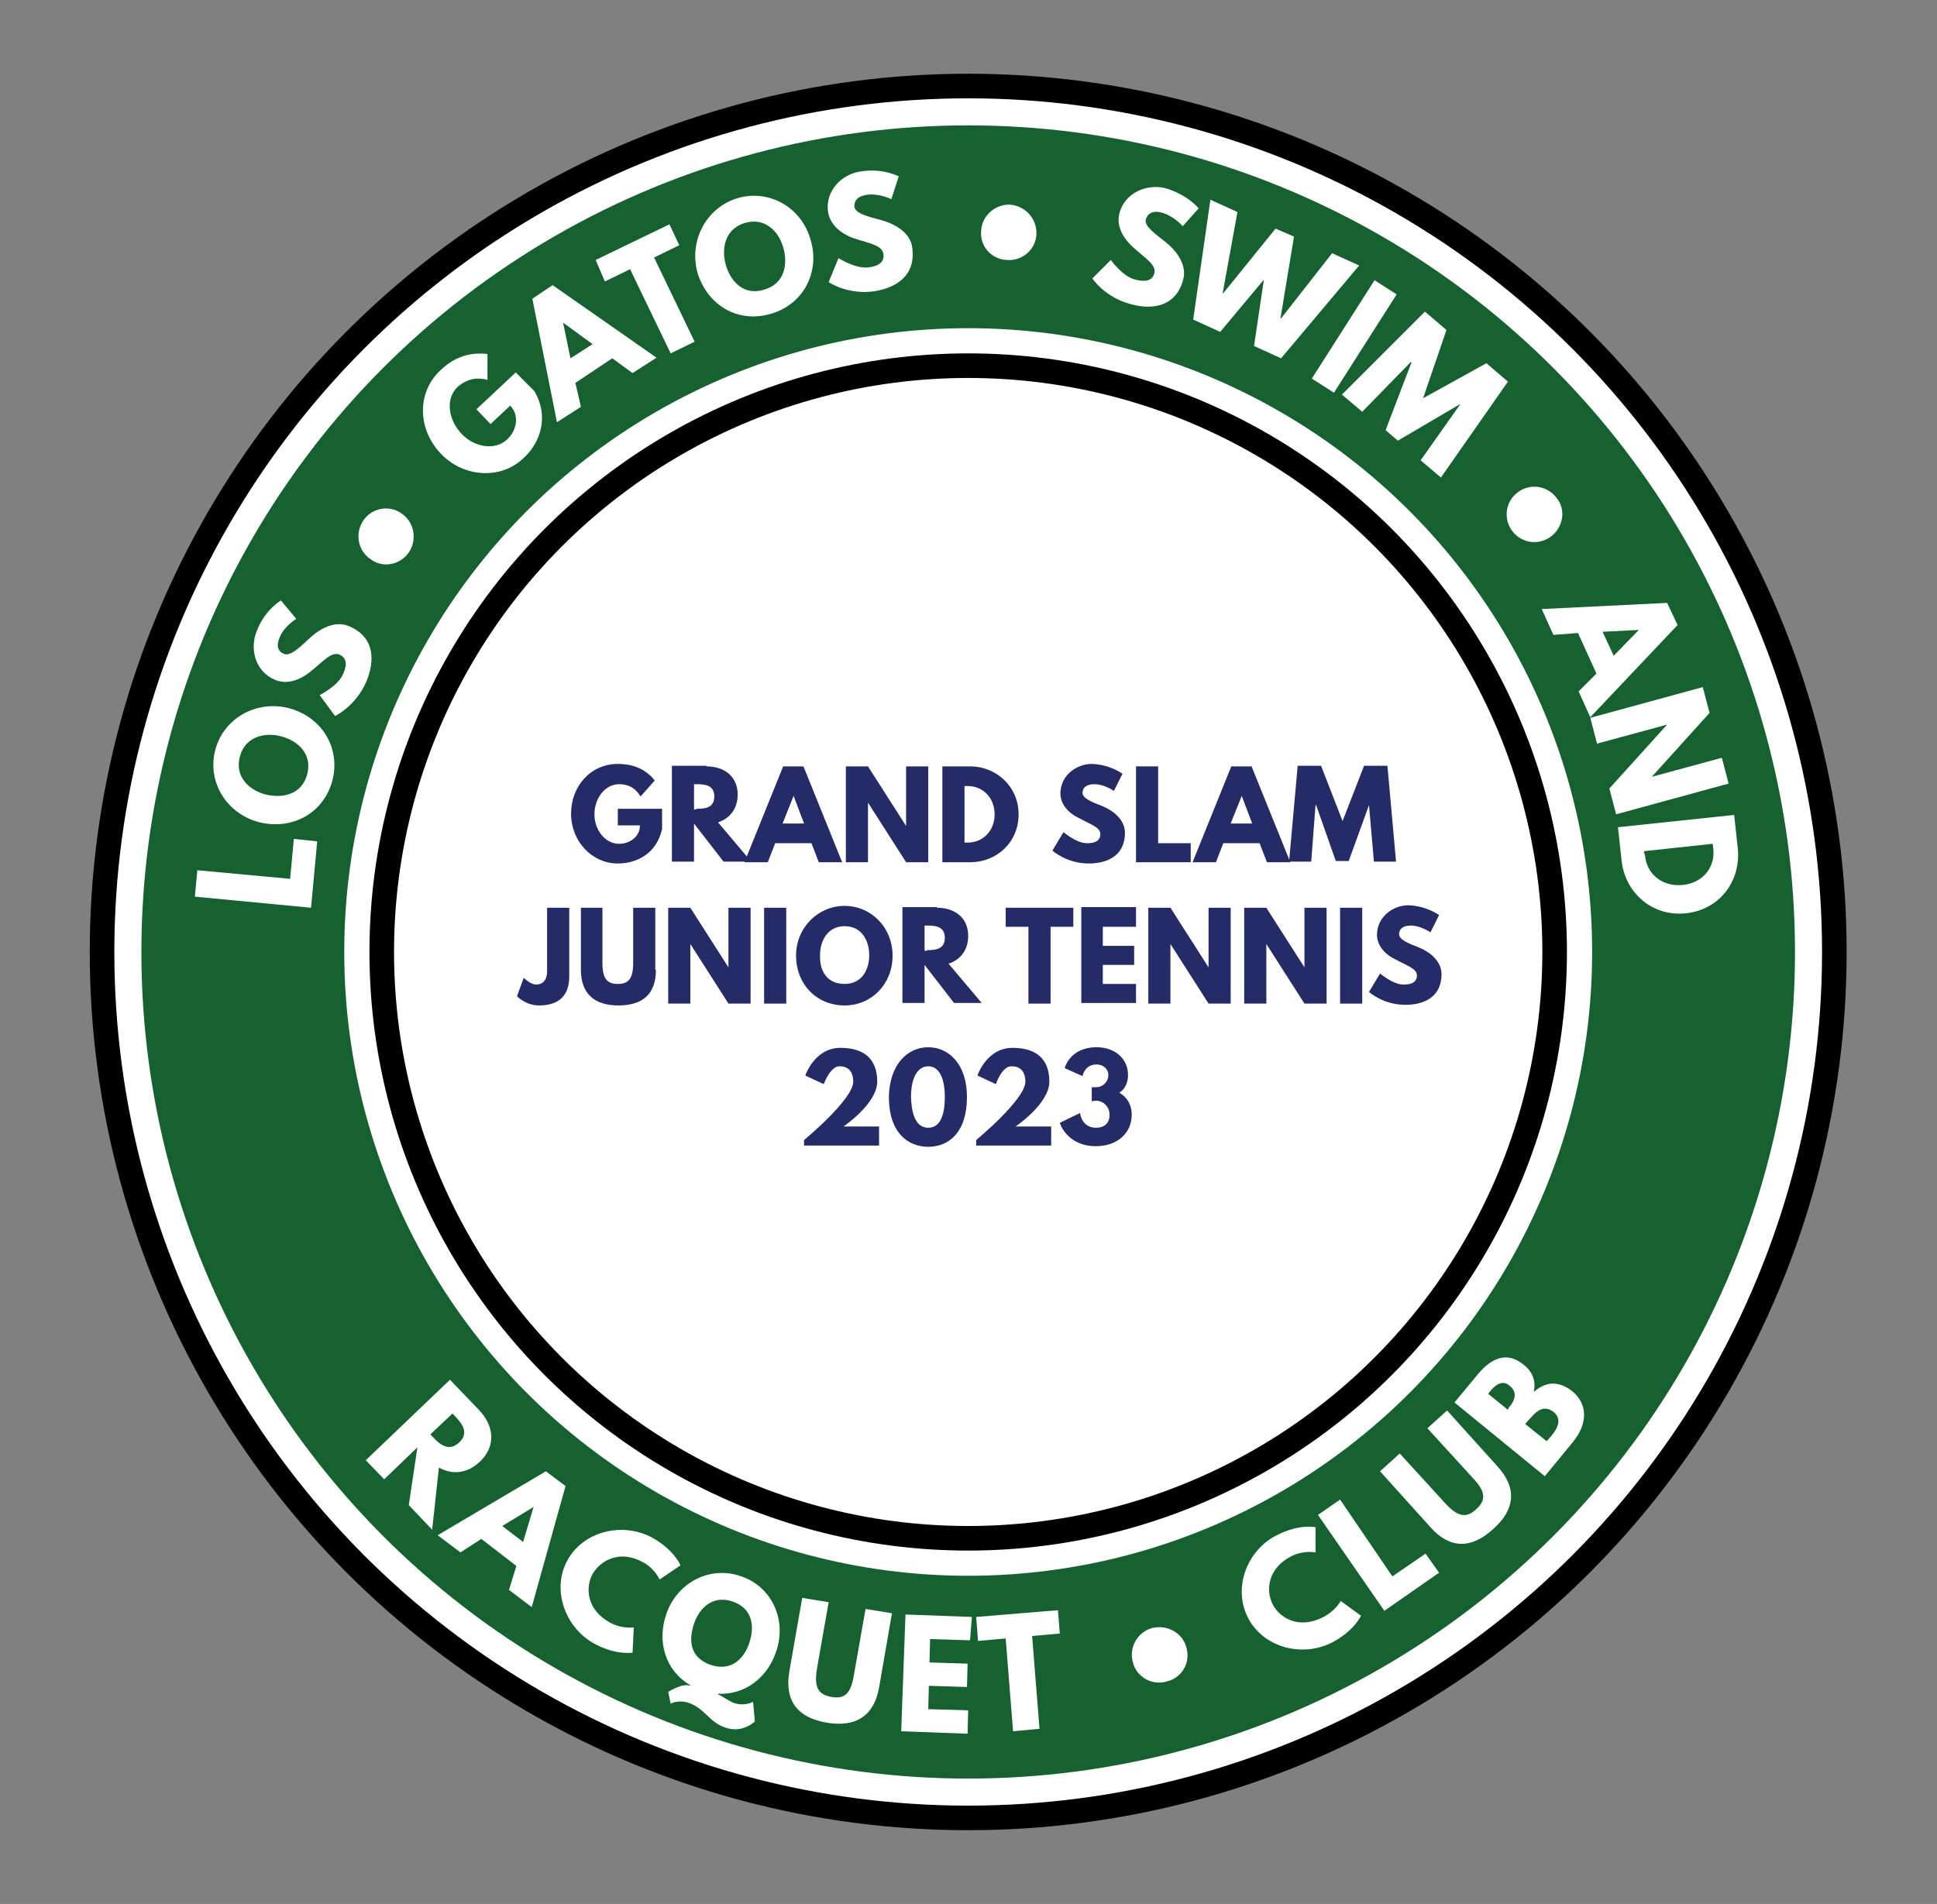 <?xml version="1.0" encoding="UTF-8"?>
<!-- Generator: Adobe Illustrator 27.7.0, SVG Export Plug-In . SVG Version: 6.00 Build 0)  -->
<svg xmlns="http://www.w3.org/2000/svg" xmlns:xlink="http://www.w3.org/1999/xlink" version="1.1" id="Layer_1" x="0px" y="0px" viewBox="0 0 315.1 309.8" style="enable-background:new 0 0 315.1 309.8;" xml:space="preserve">
<rect x="0" y="0" width="315.1" height="309.8" fill="#808080" stroke="none"/>
<style type="text/css">
	.st0{fill:#FFFFFF;stroke:#000000;stroke-width:4;stroke-miterlimit:10;}
	.st1{fill:#FFFFFF;stroke:#176131;stroke-width:33;stroke-miterlimit:10;}
	.st2{fill:#FFFFFF;}
	.st3{fill:#242B66;}
</style>
<circle class="st0" cx="157.5" cy="154.9" r="140.9"></circle>
<circle class="st1" cx="157.5" cy="154.9" r="118"></circle>
<circle class="st0" cx="157.5" cy="154.9" r="95.4"></circle>
<g>
	<path class="st2" d="M47.2,143l0.6-6.5l3.8,0.4l-1,10.8l-18.9-1.8l0.4-4.3L47.2,143z"></path>
	<path class="st2" d="M35,122.1c1.3-5.1,6.5-8.2,11.9-6.9c5.4,1.4,8.5,6.4,7.2,11.7c-1.4,5.4-6.5,8.2-11.9,6.9   C36.8,132.4,33.7,127.2,35,122.1z M50,125.9c0.8-3.3-1.6-5.4-4.3-6.1c-2.7-0.7-5.9,0.1-6.7,3.4c-0.8,3.2,1.5,5.4,4.3,6.1   C46.1,129.9,49.1,129.3,50,125.9z"></path>
	<path class="st2" d="M45.7,97.7l2.5,3c0,0-2,1.2-2.7,3c-0.6,1.4-0.3,2.3,0.7,2.7c1,0.4,2.4-0.9,4.1-2.5c1.7-1.6,4.2-3,6.5-2   c4.2,1.8,4.2,5.6,2.8,9c-1.8,4.1-5.1,5.6-5.1,5.6l-2.5-3.4c0,0,3-1.5,3.8-3.4c0.4-0.9,1-2.5-0.6-3.2c-1.3-0.5-2.6,1.1-4.6,2.7   c-1.9,1.6-4.1,2.2-5.9,1.4c-3.3-1.4-4.1-5.2-2.9-8C43.1,99.2,45.7,97.7,45.7,97.7z"></path>
	<path class="st2" d="M65.4,83.6c2,1.4,2.5,4.2,1.1,6.3c-1.4,2-4.2,2.6-6.2,1.1c-2.1-1.4-2.6-4.2-1.2-6.3   C60.5,82.6,63.4,82.1,65.4,83.6z"></path>
	<path class="st2" d="M86.9,63.6c2.5,4.2,1,8.5-1.8,11c-3.7,3.5-9.8,3.1-13.5-0.9c-3.7-4-3.8-9.9,0.1-13.5c2.4-2.3,5-2.9,7.6-2.6   l0,4.2c-2-0.5-3.5,0-4.8,1.1c-2,1.8-1.7,5.2,0.5,7.6c2.2,2.4,5.6,2.8,7.5,1c1.5-1.4,2.1-3.8,0.5-5.5l-3.2,3l-2.3-2.4l6.4-6   L86.9,63.6z"></path>
	<path class="st2" d="M106.8,58.2l-3.9,2.5l-3.3-2.4l-6,4l0.9,3.9l-3.9,2.5l-4-20.1l3.3-2.2L106.8,58.2z M91.6,52.5L91.6,52.5   l1.2,5.8l3.6-2.3L91.6,52.5z"></path>
	<path class="st2" d="M96.9,42.3l12-5.8l1.6,3.4l-4.1,2l6.6,13.7l-3.9,1.9l-6.6-13.7l-4.1,2L96.9,42.3z"></path>
	<path class="st2" d="M119.8,32.3c5-1.6,10.4,1.2,12,6.5c1.7,5.3-1,10.6-6.2,12.2c-5.4,1.7-10.4-1.2-12.1-6.5   C112,39.3,114.8,33.9,119.8,32.3z M124.4,47.1c3.3-1,3.8-4.2,3-6.9c-0.8-2.7-3.1-4.9-6.3-3.9c-3.2,1-3.8,4.2-3,6.9   C118.9,45.9,121.1,48.2,124.4,47.1z"></path>
	<path class="st2" d="M146.2,28.7l-1.2,3.7c0,0-2.1-1-4-0.7c-1.5,0.2-2.1,1-2,2c0.2,1,2,1.5,4.3,2.1c2.2,0.6,4.8,2,5.1,4.5   c0.6,4.5-2.5,6.5-6.2,7.1c-4.4,0.6-7.4-1.5-7.4-1.5l1.6-3.9c0,0,2.8,1.8,4.9,1.5c0.9-0.1,2.7-0.5,2.4-2.2c-0.2-1.4-2.3-1.7-4.7-2.5   c-2.4-0.8-4-2.4-4.3-4.3c-0.5-3.5,2.3-6.2,5.3-6.6C143.6,27.3,146.2,28.7,146.2,28.7z"></path>
	<path class="st2" d="M168.6,38.1c-0.1,2.5-2.3,4.4-4.8,4.2c-2.5-0.1-4.4-2.2-4.2-4.7c0.1-2.5,2.3-4.4,4.7-4.3   C166.8,33.5,168.7,35.6,168.6,38.1z"></path>
	<path class="st2" d="M195,33.9l-2.6,2.9c0,0-1.5-1.7-3.4-2.2c-1.4-0.4-2.3,0.1-2.6,1.1c-0.3,1,1.3,2.2,3.1,3.6   c1.8,1.4,3.6,3.7,3,6.1c-1.1,4.4-4.9,5.1-8.5,4.1c-4.3-1.1-6.3-4.2-6.3-4.2l3-3c0,0,1.9,2.7,4,3.2c0.9,0.2,2.7,0.6,3.1-1.1   c0.3-1.3-1.5-2.4-3.4-4.1c-1.9-1.7-2.8-3.7-2.3-5.6c0.9-3.4,4.5-4.8,7.4-4.1C193.1,31.6,195,33.9,195,33.9z"></path>
	<path class="st2" d="M205.6,45.5l-7.1,8.5l-4.4-2l2.8-19.5l4.4,2l-2.4,13.2l0.1,0l8.5-10.5l3,1.3l-2.2,13.3l0.1,0l8.3-10.6l4.4,2   l-12.7,15.1l-4.4-2L205.6,45.5z"></path>
	<path class="st2" d="M217,63.9l-3.6-2.3l10.2-16l3.6,2.3L217,63.9z"></path>
	<path class="st2" d="M237.6,65.7L237.6,65.7l-10.2,6l-2-1.7l4.2-11l-0.1-0.1l-7.9,8.1l-3.3-2.8l13.5-13.5l3.5,3l-3.8,11.1l10.3-5.7   l3.5,3l-10.9,15.6l-3.3-2.8L237.6,65.7z"></path>
	<path class="st2" d="M252.3,87.3c-2,1.5-4.8,1.1-6.3-0.9c-1.5-2-1.1-4.8,0.9-6.3c2-1.5,4.8-1.1,6.3,0.9   C254.8,82.9,254.3,85.8,252.3,87.3z"></path>
	<path class="st2" d="M258.7,116.7l-1.9-4.2l2.9-2.9l-3-6.6l-4,0.3l-1.9-4.2l20.4-1l1.7,3.6L258.7,116.7z M266.6,102.5L266.6,102.5   l-5.9,0.3l1.8,3.9L266.6,102.5z"></path>
	<path class="st2" d="M259.8,121l-1.1-4.2l18.3-5l1.1,4.2l-9.4,10.4l0,0l11.4-3.1l1.1,4.2l-18.3,5l-1.1-4.2l9.4-10.4l0,0L259.8,121z   "></path>
	<path class="st2" d="M282.7,138.1c0.5,5.2-2.9,9.9-8.4,10.5c-5.5,0.6-9.9-3.3-10.5-8.5l-0.6-5.5l18.9-2L282.7,138.1z M267.6,139.2   c0.3,3.2,3,5.1,6.1,4.8c3.2-0.3,5.4-2.8,5-6l-0.1-0.7l-11.2,1.2L267.6,139.2z"></path>
</g>
<g>
	<path class="st2" d="M77.9,229.4c2.4,2.5,2.9,5.8,0.2,8.4c-2.1,2-4.5,2.2-6.7,1l-1.1,10.1l-3.8-4l1.4-9.4l-5.4,5.2l-3-3.1   l13.7-13.1L77.9,229.4z M70.4,233.8c1.1,1.2,2.6,2.5,4.3,0.9c1.7-1.6,0.4-3.1-0.7-4.3l-0.4-0.4l-3.6,3.4L70.4,233.8z"></path>
	<path class="st2" d="M86.5,261.5l-3.7-2.8l1.2-3.9l-5.7-4.4l-3.4,2.2l-3.7-2.8l17.6-10.4l3.2,2.4L86.5,261.5z M86.8,245.2   L86.8,245.2l-5.1,3.1l3.4,2.6L86.8,245.2z"></path>
	<path class="st2" d="M103.1,264.8l-0.2,4.1c0,0-2.7,0.5-6.3-1.5c-4.7-2.6-6.9-8.8-4.3-13.5c2.6-4.8,9-6.3,13.8-3.7   c3.6,2,4.6,4.5,4.6,4.5l-3.4,2.3c0,0-0.8-1.8-2.7-2.8c-3.8-2.1-6.9-0.3-8.2,1.9c-1.2,2.2-1,5.8,2.8,7.9   C101.2,265.1,103.1,264.8,103.1,264.8z"></path>
	<path class="st2" d="M108.7,275.3c0,0,2.3-1.5,3.6-1l0-0.1c-4-2.3-5.5-7-3.9-11.6c1.8-5.2,7.2-7.9,12.2-6.1c5,1.7,7.5,7.2,5.6,12.4   c-1.5,4.3-5.2,6.9-9.4,6.7l0,0.1c0.4,0.1,1.6,1,2.6,1.4c1.8,0.6,3.1-0.2,3.1-0.2l0.3,3.2c0,0-2,2-4.8,1c-2.7-0.9-3.2-3-5.9-4   c-1.7-0.6-3,0.1-3,0.1L108.7,275.3z M115.6,270.9c3.3,1.1,5.4-0.9,6.3-3.6c0.9-2.7,0.5-5.6-2.7-6.7c-3.1-1.1-5.4,0.9-6.3,3.6   S112.2,269.7,115.6,270.9z"></path>
	<path class="st2" d="M143,274.6c-0.8,4.6-3.8,6.5-8.5,5.7c-4.8-0.8-6.9-3.6-6.1-8.3l2.1-12l4.3,0.7l-1.9,10.8   c-0.5,3.1,0.2,4.2,2.3,4.6c2.1,0.4,3.2-0.4,3.7-3.5l1.9-10.8l4.3,0.7L143,274.6z"></path>
	<path class="st2" d="M157.8,266.9l-6.5-0.2l-0.1,3.8l6.2,0.2l-0.1,3.8l-6.2-0.2l-0.1,3.8l6.5,0.2l-0.1,3.8l-10.8-0.4l0.7-19   l10.8,0.4L157.8,266.9z"></path>
	<path class="st2" d="M158.8,263.1l13.3-1.1l0.3,3.8l-4.5,0.4l1.2,15.1l-4.3,0.4l-1.2-15.1l-4.5,0.4L158.8,263.1z"></path>
	<path class="st2" d="M193,268.1c0.7,2.4-0.7,4.9-3.2,5.5c-2.4,0.7-4.9-0.7-5.5-3.1c-0.7-2.4,0.7-4.9,3.1-5.6   C189.9,264.3,192.4,265.7,193,268.1z"></path>
	<path class="st2" d="M218.1,260.5l3.3,2.4c0,0-1.1,2.5-4.8,4.4c-4.8,2.4-11.1,0.8-13.6-4.1c-2.5-4.9-0.1-11,4.7-13.4   c3.7-1.9,6.3-1.3,6.3-1.3l0,4.1c0,0-1.9-0.4-3.9,0.6c-3.9,2-4.2,5.5-3.1,7.8c1.2,2.3,4.2,4.1,8.1,2.2   C217.2,262.2,218.1,260.5,218.1,260.5z"></path>
	<path class="st2" d="M226.5,256.5l5.4-3.7l2.2,3.1l-8.9,6.2l-10.8-15.6l3.6-2.5L226.5,256.5z"></path>
	<path class="st2" d="M243.6,238.6c3.2,3.5,2.9,7-0.7,10.2c-3.6,3.3-7.1,3.2-10.2-0.3l-8.2-9.1l3.2-2.9l7.4,8.1c2.1,2.3,3.5,2.4,5,1   c1.6-1.4,1.7-2.8-0.5-5.1l-7.4-8.1l3.2-2.9L243.6,238.6z"></path>
	<path class="st2" d="M240.5,223.5c2.1-2.5,4.7-3.7,7.4-1.4c1.4,1.1,2,2.6,1.6,4.4c1.8-1.6,3.9-2,6.3-0.1c2.4,2,2.6,5.1,0.1,8.2   l-4.6,5.6l-14.7-12L240.5,223.5z M245.4,229.1c1.2-1.4,1.4-2.6,0.2-3.6c-1-0.9-2.1-0.5-3.3,1l-0.2,0.3l3.2,2.6L245.4,229.1z    M252.4,233.6c1.3-1.6,1.5-2.8,0.4-3.8c-1.4-1.1-2.5-0.6-3.8,0.9l-0.9,1l3.5,2.8L252.4,233.6z"></path>
</g>
<g>
	<path class="st3" d="M107.7,134.9c-0.9,4-4.1,5.6-7.2,5.6c-4.2,0-7.6-3.6-7.6-8.1c0-4.5,3.2-8.1,7.6-8.1c2.7,0,4.7,1,6,2.7   l-2.3,2.6c-0.9-1.5-2.1-2-3.5-2c-2.2,0-4,2.2-4,4.9c0,2.6,1.8,4.8,4,4.8c1.7,0,3.4-1.1,3.4-3h-3.6v-2.7h7.2V134.9z"></path>
	<path class="st3" d="M114.9,124.7c2.9,0,5.1,1.6,5.1,4.6c0,2.3-1.3,3.9-3.2,4.5l5.4,6.4h-4.5l-4.8-6.2v6.2h-3.6v-15.6H114.9z    M113.3,131.6c1.3,0,2.9-0.1,2.9-2c0-1.9-1.6-2-2.9-2h-0.4v4.1H113.3z"></path>
	<path class="st3" d="M137,140.3h-3.8l-1.2-3.1h-5.9l-1.2,3.1h-3.8l6.3-15.6h3.3L137,140.3z M129.1,129.5L129.1,129.5l-1.8,4.5h3.5   L129.1,129.5z"></path>
	<path class="st3" d="M141.2,140.3h-3.6v-15.6h3.6l6.2,9.7h0v-9.7h3.6v15.6h-3.6l-6.2-9.7h0V140.3z"></path>
	<path class="st3" d="M157.8,124.7c4.3,0,7.9,3.3,7.9,7.8c0,4.6-3.6,7.8-7.9,7.8h-4.5v-15.6H157.8z M157.4,137.1   c2.6,0,4.4-2,4.4-4.6c0-2.6-1.8-4.6-4.4-4.6h-0.5v9.2H157.4z"></path>
	<path class="st3" d="M182.6,125.9l-1.4,2.8c0,0-1.5-1.1-3.2-1.1c-1.2,0-1.9,0.5-1.9,1.4c0,0.9,1.5,1.5,3.3,2.2   c1.7,0.7,3.6,2.2,3.6,4.3c0,3.7-2.8,5-5.9,5c-3.6,0-5.9-2.1-5.9-2.1l1.8-3c0,0,2.1,1.8,3.8,1.8c0.8,0,2.2-0.1,2.2-1.5   c0-1.1-1.7-1.6-3.5-2.6c-1.9-0.9-3-2.4-3-4c0-2.9,2.6-4.8,5.1-4.8C180.6,124.4,182.6,125.9,182.6,125.9z"></path>
	<path class="st3" d="M188.3,137.2h5.4v3.1h-8.9v-15.6h3.6V137.2z"></path>
	<path class="st3" d="M209.9,140.3h-3.8l-1.2-3.1H199l-1.2,3.1H194l6.3-15.6h3.3L209.9,140.3z M202,129.5L202,129.5l-1.8,4.5h3.5   L202,129.5z"></path>
	<path class="st3" d="M222.7,131L222.7,131l-3.3,9.1h-2.1l-3.2-9.1H214l-0.7,9.2h-3.6l1.4-15.6h3.8l3.5,9l3.5-9h3.8l1.4,15.6h-3.6   L222.7,131z"></path>
	<path class="st3" d="M92.6,158.9c0,3.1-1.7,4.7-4.9,4.7c-2.2,0-3.6-1.5-3.6-1.5l1.1-3c0,0,1.1,1.1,2,1.1c1,0,1.8-0.6,1.8-2.2v-10.3   h3.6V158.9z"></path>
	<path class="st3" d="M106.7,157.8c0,3.9-2.1,5.8-6.1,5.8s-6.1-2-6.1-5.8v-10.1H98v9c0,2.6,0.8,3.4,2.5,3.4c1.7,0,2.5-0.8,2.5-3.4   v-9h3.6V157.8z"></path>
	<path class="st3" d="M112.3,163.3h-3.6v-15.6h3.6l6.2,9.7h0v-9.7h3.6v15.6h-3.6l-6.2-9.7h0V163.3z"></path>
	<path class="st3" d="M127.9,163.3h-3.6v-15.6h3.6V163.3z"></path>
	<path class="st3" d="M137.4,147.4c4.3,0,7.8,3.5,7.8,8.1c0,4.6-3.4,8.1-7.8,8.1c-4.6,0-7.9-3.5-7.9-8.1   C129.5,150.9,133.1,147.4,137.4,147.4z M137.4,160.1c2.8,0,4-2.3,4-4.7c0-2.3-1.2-4.7-4-4.7c-2.7,0-4,2.3-4,4.7   C133.3,157.8,134.4,160.1,137.4,160.1z"></path>
	<path class="st3" d="M152.4,147.7c2.9,0,5.1,1.6,5.1,4.6c0,2.3-1.3,3.9-3.2,4.5l5.4,6.4h-4.5l-4.8-6.2v6.2h-3.6v-15.6H152.4z    M150.8,154.6c1.3,0,2.9-0.1,2.9-2s-1.6-2-2.9-2h-0.4v4.1H150.8z"></path>
	<path class="st3" d="M163.6,147.7h11v3.1h-3.7v12.5h-3.6v-12.5h-3.7V147.7z"></path>
	<path class="st3" d="M184.8,150.8h-5.4v3.1h5.1v3.1h-5.1v3.1h5.4v3.1h-8.9v-15.6h8.9V150.8z"></path>
	<path class="st3" d="M190.4,163.3h-3.6v-15.6h3.6l6.2,9.7h0v-9.7h3.6v15.6h-3.6l-6.2-9.7h0V163.3z"></path>
	<path class="st3" d="M206,163.3h-3.6v-15.6h3.6l6.2,9.7h0v-9.7h3.6v15.6h-3.6l-6.2-9.7h0V163.3z"></path>
	<path class="st3" d="M221.6,163.3h-3.6v-15.6h3.6V163.3z"></path>
	<path class="st3" d="M234.1,148.9l-1.4,2.8c0,0-1.6-1.1-3.2-1.1c-1.2,0-1.9,0.5-1.9,1.4c0,0.9,1.5,1.5,3.3,2.2   c1.7,0.7,3.6,2.2,3.6,4.3c0,3.7-2.8,5-5.9,5c-3.6,0-5.9-2.1-5.9-2.1l1.8-3c0,0,2.1,1.8,3.8,1.8c0.8,0,2.2-0.1,2.2-1.5   c0-1.1-1.7-1.6-3.5-2.6c-1.9-0.9-3-2.4-3-4c0-2.9,2.6-4.8,5.1-4.8C232.1,147.4,234.1,148.9,234.1,148.9z"></path>
	<path class="st3" d="M134,176.4l-3-1.4c0,0,1.5-4.5,5.7-4.5c5.4,0,6,3.5,6,5.5c0,3.6-5.5,7.3-5.5,7.3h5.8v3.1h-12.2v-0.9   c0,0,8-6.6,8-9.5c0-0.6-0.1-2.5-2.2-2.5C135.1,173.4,134,176.4,134,176.4z"></path>
	<path class="st3" d="M151,170.4c3.3,0,6.3,2.7,6.3,8.1c0,5.8-3,8.1-6.3,8.1c-3.3,0-6.4-2.3-6.4-8.1   C144.7,173.1,147.7,170.4,151,170.4z M151,183.5c1.7,0,2.7-1.6,2.7-5c0-3.2-1-5-2.7-5c-1.7,0-2.8,1.8-2.8,5   C148.3,181.9,149.3,183.5,151,183.5z"></path>
	<path class="st3" d="M162,176.4l-3-1.4c0,0,1.5-4.5,5.7-4.5c5.4,0,6,3.5,6,5.5c0,3.6-5.5,7.3-5.5,7.3h5.8v3.1h-12.2v-0.9   c0,0,8-6.6,8-9.5c0-0.6-0.1-2.5-2.2-2.5C163,173.4,162,176.4,162,176.4z"></path>
	<path class="st3" d="M173.2,173.8c0,0,0.8-3.4,5.2-3.4c3,0,5.1,1.9,5.1,4.5c0,1.3-0.5,2.3-1.4,2.9c1.2,0.7,2,1.9,2,3.6   c0,3-2.4,5.1-5.8,5.1c-4.8,0-5.9-3.8-5.9-3.8l3.3-1.6c0,0,0.2,2.4,2.6,2.4c1.3,0,2.2-0.7,2.2-2.1c0-1.3-1-2.3-2.2-2.3   c-0.4,0-0.7,0.1-0.7,0.1v-2.3h0.8c0.9,0,1.9-0.8,1.9-2c0-1-0.9-1.7-1.9-1.7c-2,0-2.3,1.9-2.3,1.9L173.2,173.8z"></path>
</g>
</svg>
